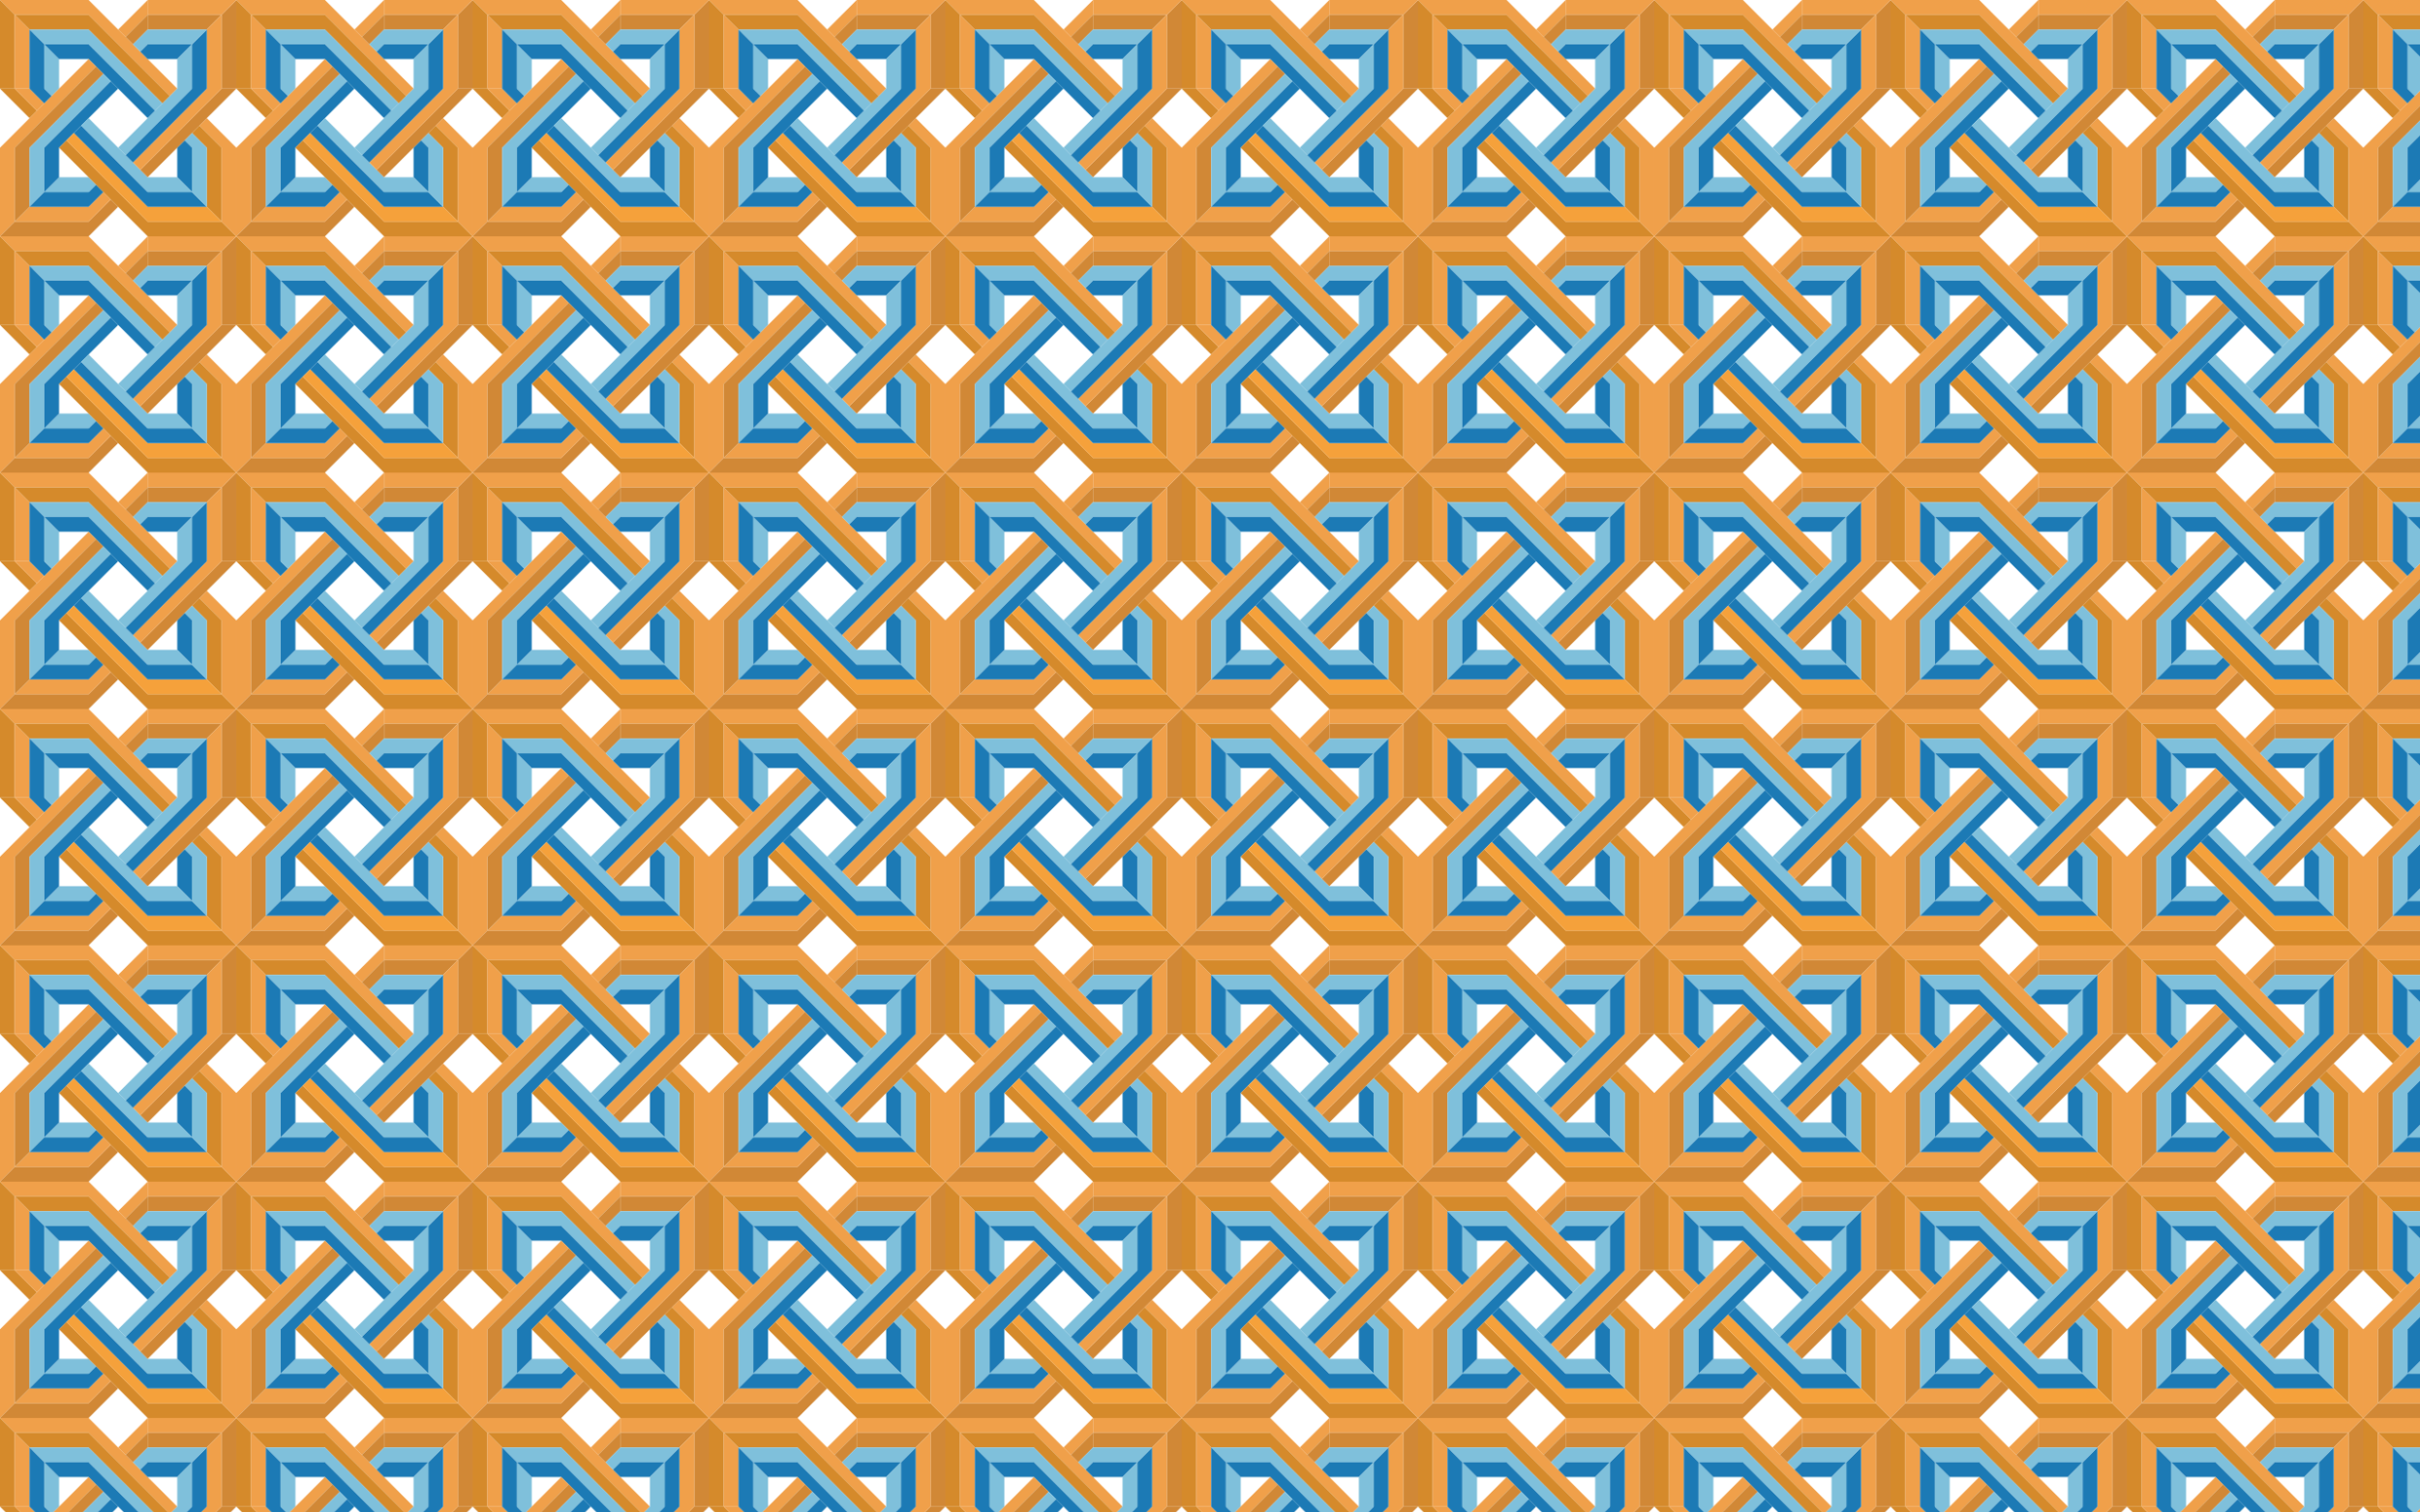 <svg xmlns="http://www.w3.org/2000/svg" viewBox="0 0 2560 1600"><pattern width="250" height="250" patternUnits="userSpaceOnUse" id="a" viewBox="0 -250 250 250" overflow="visible"><g fill-rule="evenodd" clip-rule="evenodd"><path fill="none" d="M0-250h250V0H0z"/><path fill="#F0A04A" d="M0-250l15.614 15.615h78.13V-250zM93.744-234.385V-250l93.744 93.744-7.807 7.807-85.937-85.936z"/><path fill="#D58A2B" d="M0-250v93.744h15.614v-78.13z"/><path fill="#D58A2B" d="M0-156.256l31.247 31.248 7.808-7.808-23.44-23.442H0z"/><path fill="#F0A04A" d="M15.614-234.385l15.633 15.633v62.494H15.614v-78.13z"/><path fill="#F0A04A" d="M31.247-156.256l15.615 15.633-7.807 7.807-23.44-23.442h15.632z"/><path fill="#D58A2B" d="M15.614-234.385l15.633 15.633h62.495l78.129 78.129 7.807-7.826-85.937-85.936H15.612z"/><path fill="#7FC0DB" d="M31.247-218.752l15.615 15.633h46.88l70.323 70.301 7.806-7.807-78.129-78.124H31.248z"/><path fill="#1C7AB5" d="M46.862-203.12l-15.615-15.632v62.494l15.615 15.633 7.826-7.826-7.826-7.807v-46.864z"/><path fill="#7FC0DB" d="M46.862-203.12l15.633 15.615v31.248l-7.807 7.807-7.826-7.807v-46.861z"/><path fill="#1C7AB5" d="M46.862-203.12h46.88l70.323 70.302-7.826 7.808-62.494-62.495H62.497l-15.632-15.613z"/><path fill="#F0A04A" d="M0-.003l15.614-15.632v-78.124H0V0zM15.614-93.762H0l93.744-93.744 7.807 7.808-85.937 85.937z"/><path fill="#D18836" d="M0-.003h93.744v-15.632h-78.13L0 0zM93.744-.003l31.247-31.265-7.807-7.807-23.44 23.441v15.63z"/><path fill="#F0A04A" d="M15.614-15.632l15.633-15.633h62.495v15.633h-78.13zM93.744-31.267l15.633-15.615 7.807 7.807-23.44 23.441v-15.635z"/><path fill="#D18836" d="M15.614-15.632l15.633-15.633V-93.76l78.13-78.109-7.826-7.825-85.937 85.936v78.13z"/><path fill="#7FC0DB" d="M31.247-31.267l15.615-15.615v-46.88l70.322-70.303-7.807-7.806-78.13 78.109v62.494z"/><path fill="#1C7AB5" d="M46.862-46.882L31.247-31.268h62.495l15.633-15.614-7.826-7.808-7.807 7.808H46.86z"/><path fill="#7FC0DB" d="M46.862-46.882l15.633-15.633h31.248l7.807 7.825-7.807 7.808h-46.88z"/><path fill="#1C7AB5" d="M46.862-46.882v-46.881l70.322-70.302 7.807 7.808-62.499 62.494v31.248L46.86-46.885z"/><path fill="#D58A2B" d="M249.997-.003l-15.633-15.632H156.24V-.002H250zM156.238-15.632V0L62.494-93.759l7.808-7.807 85.936 85.937z"/><path fill="#F0A04A" d="M249.997-.003v-93.759h-15.633v78.13L250-.002zM249.997-93.762l-31.265-31.247-7.807 7.807 23.44 23.44h15.63z"/><path fill="#D58A2B" d="M234.367-15.632l-15.632-15.633V-93.76h15.632v78.13zM218.732-93.762l-15.614-15.614 7.807-7.826 23.44 23.44H218.73z"/><path fill="#F5A13B" d="M234.367-15.632l-15.632-15.633h-62.5l-78.109-78.11-7.827 7.808 85.937 85.937h78.129z"/><path fill="#1C7AB5" d="M218.732-31.267l-15.614-15.615h-46.88l-70.302-70.321-7.807 7.826 78.11 78.109h62.493z"/><path fill="#7FC0DB" d="M203.118-46.882l15.614 15.614v-62.494l-15.614-15.614-7.808 7.807 7.807 7.807v46.88z"/><path fill="#1C7AB5" d="M203.118-46.882l-15.633-15.633v-31.248l7.826-7.807 7.807 7.807v46.886z"/><path fill="#7FC0DB" d="M203.118-46.882h-46.88l-70.302-70.322 7.808-7.807 62.494 62.5h31.247l15.63 15.629z"/><path fill="#D18836" d="M249.997-250l-15.633 15.615v78.129h15.633z"/><path fill="#D18836" d="M234.367-156.256H250l-93.764 93.744-7.807-7.808 85.936-85.936z"/><path fill="#F0A04A" d="M249.997-250h-93.759v15.615h78.13z"/><path fill="#F0A04A" d="M156.238-250l-31.248 31.248 7.807 7.807 23.442-23.44V-250z"/><path fill="#D18836" d="M234.367-234.385l-15.632 15.633h-62.5v-15.633h78.13z"/><path fill="#D18836" d="M156.238-218.752l-15.615 15.633-7.826-7.826 23.442-23.44v15.633z"/><path fill="#F0A04A" d="M234.367-234.385l-15.632 15.633v62.494l-78.114 78.13 7.807 7.806 85.936-85.937v-78.129z"/><path fill="#1C7AB5" d="M218.732-218.752l-15.614 15.633v46.862l-70.322 70.322 7.826 7.807 78.11-78.129v-62.494z"/><path fill="#7FC0DB" d="M203.118-203.12l15.614-15.632h-62.494l-15.615 15.633 7.807 7.807 7.807-7.807h46.88z"/><path fill="#1C7AB5" d="M203.118-203.12l-15.633 15.615H156.24l-7.807-7.807 7.807-7.807h46.88z"/><path fill="#7FC0DB" d="M203.118-203.12v46.863l-70.322 70.322-7.807-7.826 62.494-62.494v-31.248l15.635-15.613z"/></g></pattern><path fill-rule="evenodd" clip-rule="evenodd" fill="url(#a)" d="M0 0h2560v1600H0z"/></svg>